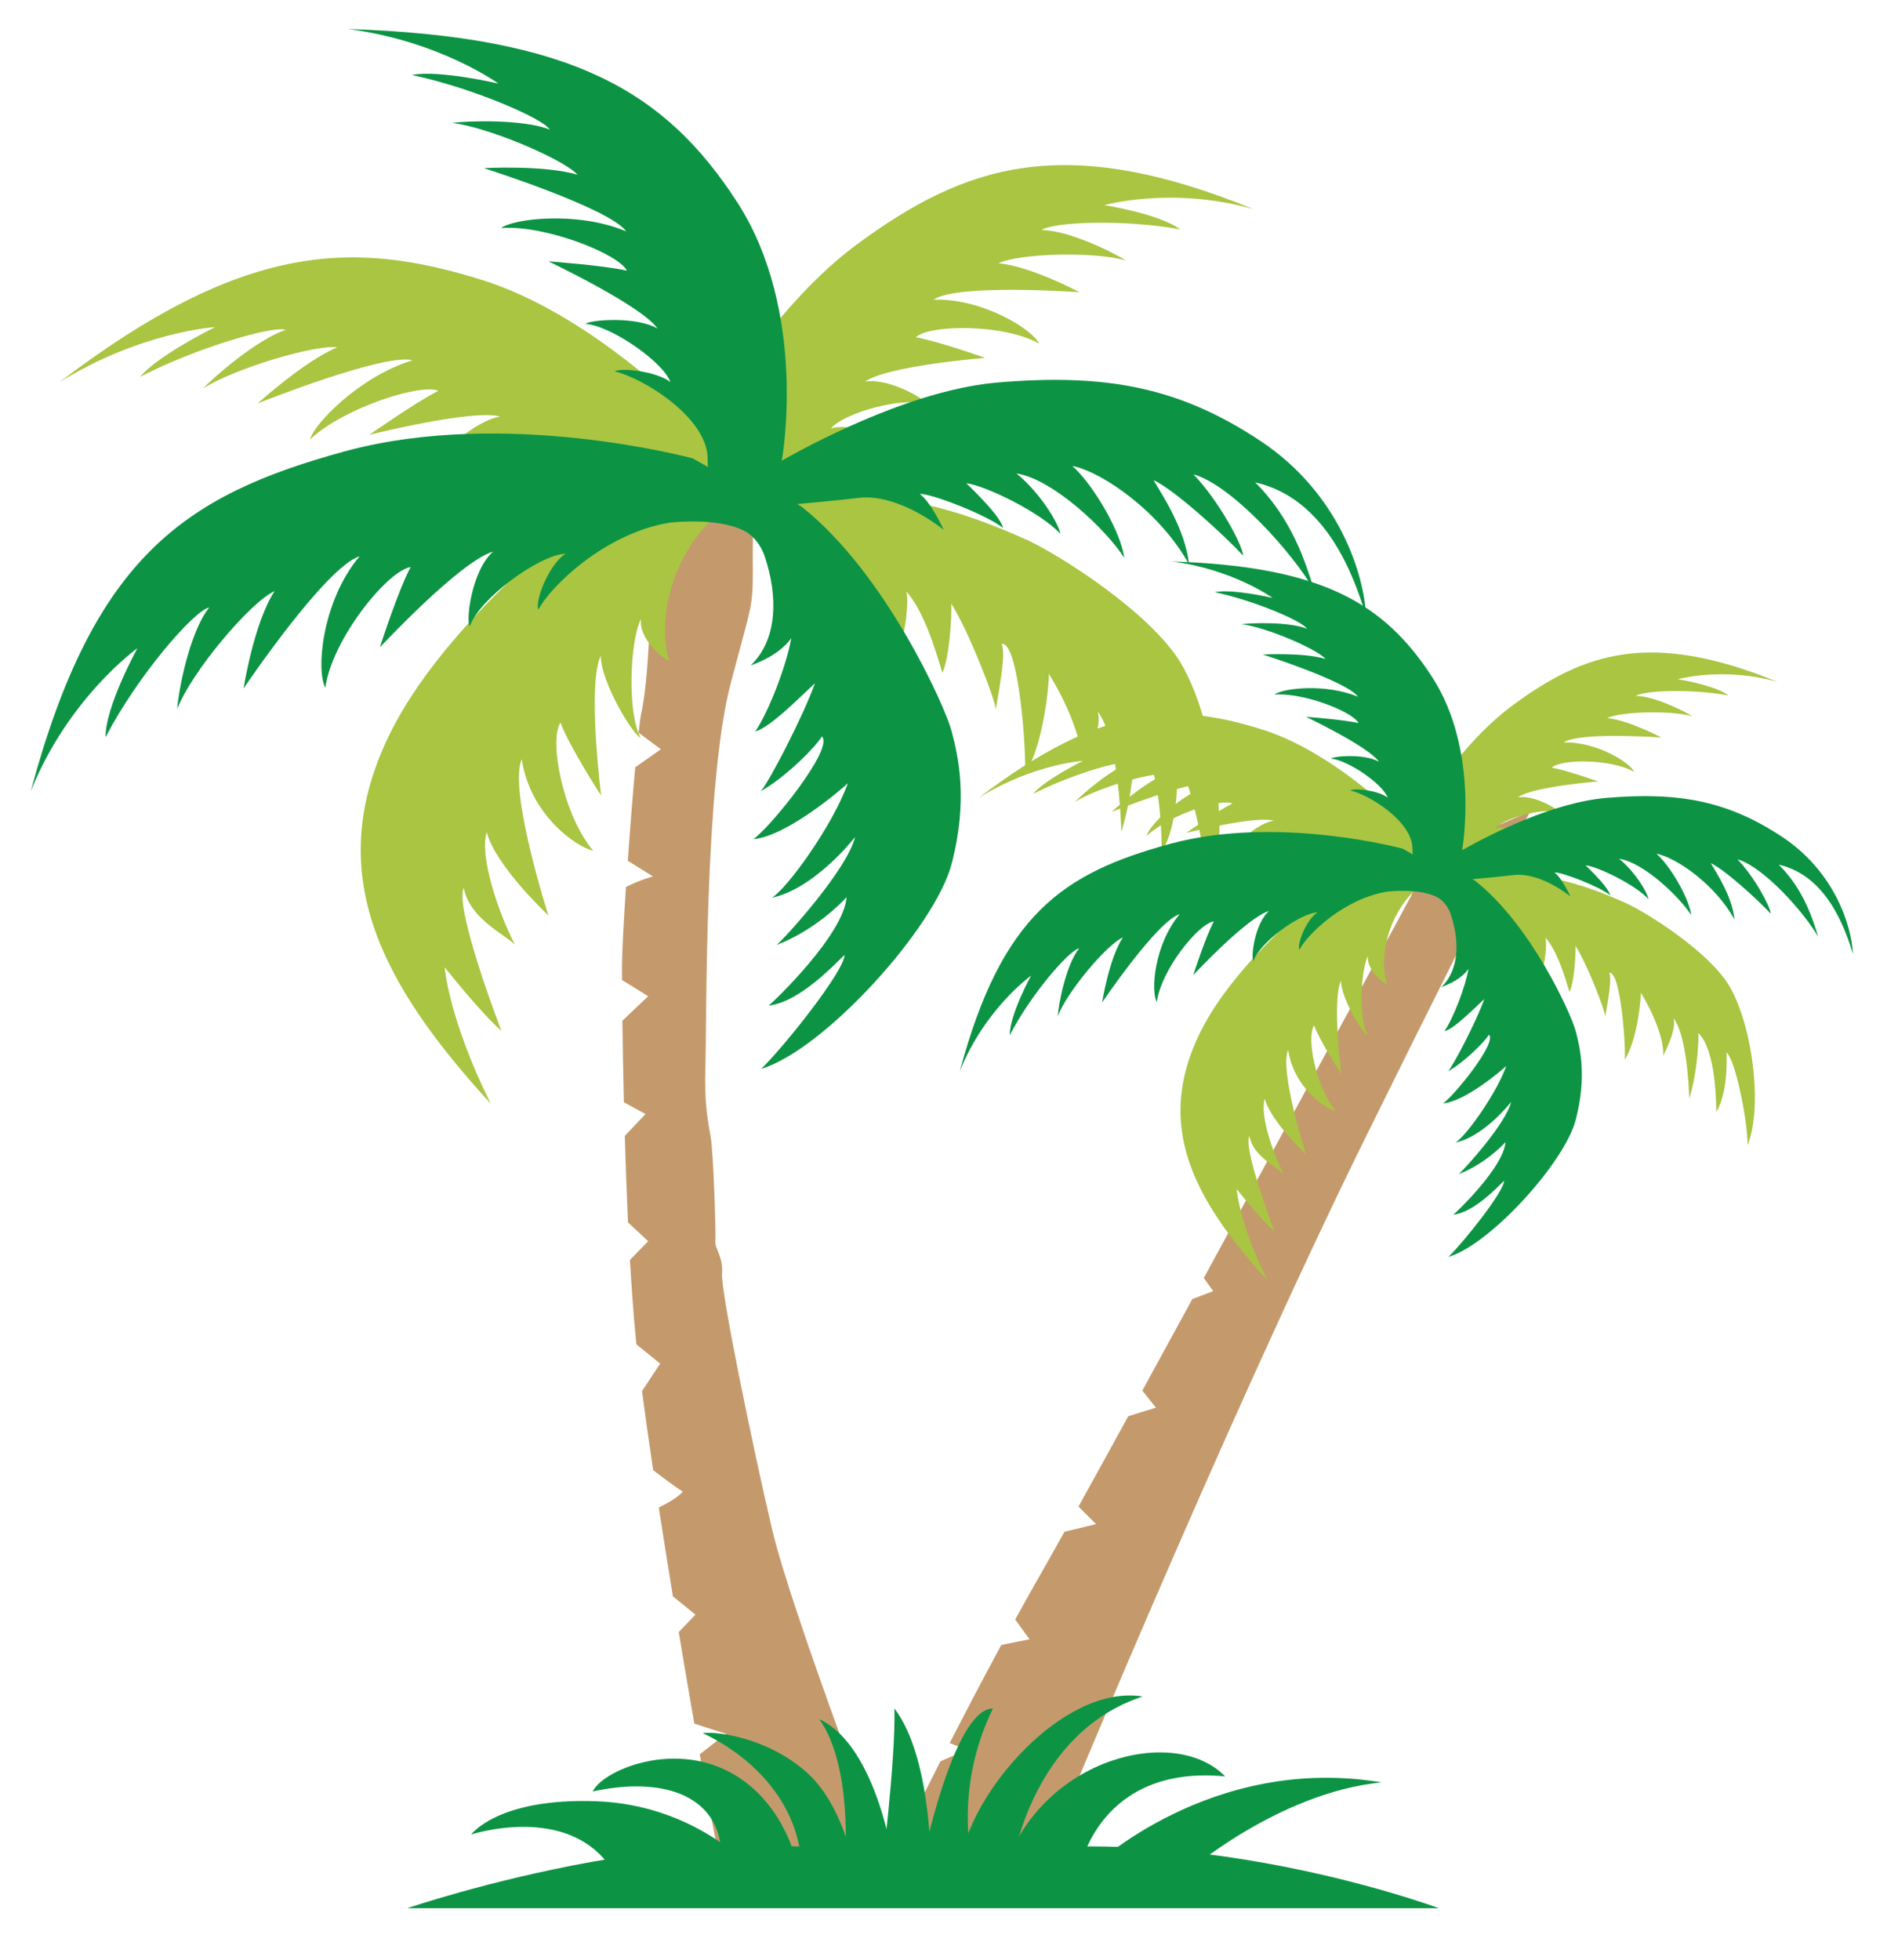 <svg width="154" height="159" viewBox="0 0 154 159" fill="none" xmlns="http://www.w3.org/2000/svg">
<g clip-path="url(#clip0_54978_698)">
<mask id="mask0_54978_698" style="mask-type:luminance" maskUnits="userSpaceOnUse" x="0" y="0" width="154" height="159">
<path d="M0 0.464H154V158.784H0V0.464Z" fill="white"/>
</mask>
<g mask="url(#mask0_54978_698)">
<path d="M62.636 124.009C61.016 117.098 58.478 104.732 58.586 103.328C58.694 101.925 57.992 101.331 58.046 100.683C58.1 100.035 57.885 93.555 57.669 92.259C57.452 90.963 57.128 89.559 57.236 86.427C57.344 83.295 57.128 63.641 59.288 55.433C61.448 47.225 61.016 49.997 61.088 42.87C61.16 35.742 52.845 44.958 52.845 44.958C52.845 44.958 52.845 54.209 52.017 57.953C51.965 58.182 51.895 58.703 51.815 59.434L53.618 60.779L51.54 62.243C51.342 64.442 51.124 67.187 50.936 69.821L52.971 71.092C52.971 71.092 51.958 71.364 50.79 71.947C50.601 74.803 50.469 77.285 50.469 78.436C50.469 78.71 50.47 79.068 50.472 79.499L52.593 80.812L50.501 82.794C50.525 84.663 50.562 86.94 50.621 89.417L52.377 90.369L50.694 92.14C50.76 94.428 50.846 96.814 50.955 99.157L52.593 100.683L51.113 102.199C51.243 104.459 51.399 106.616 51.585 108.53C51.601 108.698 51.619 108.873 51.637 109.052L53.565 110.612L52.092 112.84C52.341 114.743 52.649 116.918 52.996 119.254C53.836 119.897 55.056 120.813 55.401 120.985C55.071 121.417 54.241 121.895 53.454 122.282C53.813 124.619 54.2 127.055 54.596 129.49L56.426 130.975L55.072 132.386C55.497 134.948 55.925 137.462 56.335 139.808C57.378 140.163 58.91 140.641 58.91 140.641L56.776 142.305C57.746 147.747 58.557 151.9 58.892 152.952C59.9 156.12 72.464 152.304 72.464 152.304C72.464 152.304 64.256 130.921 62.636 124.009Z" fill="#C49A6C"/>
<path d="M115.985 69.364L114.473 72.712C114.473 72.712 105.863 88.647 97.675 103.667L98.436 104.732L96.745 105.375C95.354 107.924 93.985 110.429 92.684 112.804L93.793 114.182L91.548 114.876C90.064 117.58 88.693 120.069 87.507 122.206L88.933 123.631L86.369 124.252C85.663 125.518 85.051 126.603 84.559 127.465C83.812 128.772 83.081 130.078 82.37 131.37L83.533 132.973L81.242 133.436C79.715 136.256 78.302 138.962 77.056 141.396L78.457 141.936L76.305 142.871C74.249 146.924 72.744 150.037 72.093 151.332C70.736 154.032 84.559 151.332 84.559 151.332C84.559 151.332 99.03 116.126 110.801 92.259C122.573 68.392 124.193 65.8 124.193 65.8L115.985 69.364Z" fill="#C49A6C"/>
<path d="M60.908 151.512C60.908 151.512 56.373 146.4 48.381 146.112C40.389 145.824 38.23 148.812 38.23 148.812C38.23 148.812 46.005 146.256 49.569 151.512C53.133 156.768 60.908 151.512 60.908 151.512Z" fill="#0C9444"/>
<path d="M64.58 150.864C64.58 150.864 63.428 145.68 58.748 143.52C54.069 141.36 48.813 143.736 48.093 145.32C53.997 144.024 58.676 145.752 58.532 150.864H64.58Z" fill="#0C9444"/>
<path d="M68.576 150.864C68.576 150.864 69.17 143.178 66.471 139.453C71.276 141.666 72.572 151.494 72.572 151.494L68.576 150.864Z" fill="#0C9444"/>
<path d="M69.278 151.494C69.278 151.494 68.468 146.364 65.336 143.664C62.204 140.965 58.208 140.425 57.02 140.587C61.394 142.656 64.526 146.364 64.958 150.576C67.442 151.494 69.278 151.494 69.278 151.494Z" fill="#0C9444"/>
<path d="M75.542 152.236C75.542 152.236 75.758 142.747 72.572 138.589C72.68 142.8 71.492 152.236 71.492 152.236H75.542Z" fill="#0C9444"/>
<path d="M78.998 151.494C78.998 151.494 77.216 145.446 80.564 138.589C77.054 138.589 74.3 153.492 74.3 153.492L79.268 151.494H78.998Z" fill="#0C9444"/>
<path d="M82.237 150.864C82.237 150.864 83.803 140.533 92.713 137.617C85.423 136.429 76.513 148.092 78.079 153.168C83.911 152.682 82.237 150.864 82.237 150.864Z" fill="#0C9444"/>
<path d="M87.637 151.494C87.637 151.494 89.203 143.124 99.408 144.096C95.305 139.885 84.559 142.585 81.535 151.494C85.045 152.574 87.637 151.494 87.637 151.494Z" fill="#0C9444"/>
<path d="M88.609 151.494C88.609 151.494 98.221 142.26 112.098 144.582C103.675 145.412 96.169 151.974 96.169 151.974L88.609 151.494Z" fill="#0C9444"/>
<path d="M33.046 154.788H116.742C116.742 154.788 93.307 146.04 73.868 151.656C59.289 145.824 33.046 154.788 33.046 154.788Z" fill="#0C9444"/>
<path d="M71.57 35.63C71.232 35.1 68.724 34.341 67.418 34.755C68.56 33.429 73.377 32.155 75.2 32.792C75.117 32.378 72.069 30.621 70.183 30.96C72.019 29.656 79.935 29.031 79.935 29.031C79.935 29.031 76.065 27.655 74.304 27.36C75.433 26.301 81.458 26.266 84.305 27.869C83.827 26.773 79.798 24.194 75.741 24.305C77.691 22.989 87.598 23.706 87.598 23.706C87.598 23.706 83.583 21.574 81.027 21.359C82.582 20.555 88.837 20.372 91.36 21.138C90.442 20.534 86.739 18.668 84.52 18.668C85.302 18.017 91.105 17.755 95.755 18.605C94.102 17.354 89.608 16.638 89.608 16.638C89.608 16.638 95.072 15.091 101.697 16.96C86.342 10.698 78.336 13.34 69.566 19.797C64.249 23.711 59.737 30.192 57.008 34.69C53.682 31.371 46.651 25.071 39.111 22.711C28.671 19.443 19.759 19.626 4.816 31.008C11.421 26.908 17.456 26.533 17.456 26.533C17.456 26.533 12.87 28.777 11.371 30.564C16.095 28.136 22.241 26.394 23.186 26.759C20.855 27.523 17.319 30.613 16.469 31.517C18.974 29.904 25.58 27.929 27.366 28.176C24.722 29.265 20.909 32.723 20.909 32.723C20.909 32.723 31.181 28.615 33.479 29.226C29.196 30.514 25.453 34.411 25.158 35.643C27.845 33.102 34.182 31.063 35.569 31.705C33.775 32.599 29.97 35.271 29.97 35.271C29.97 35.271 38.405 33.154 40.582 33.792C38.536 34.111 35.667 36.871 35.658 37.303C37.453 36.055 42.756 35.637 44.207 36.535C42.756 36.582 40.265 38.183 40.011 38.816C42.02 37.779 48.202 36.839 50.502 39.325C45.541 43.085 35.767 51.184 31.678 59.429C26.087 70.706 30.814 79.696 39.814 89.523C36.385 82.607 36.081 78.461 36.081 78.461C36.081 78.461 38.937 82.084 40.682 83.624C38.8 78.659 37.05 73.051 37.634 72.028C38.073 74.494 40.92 75.76 41.786 76.636C40.419 74.015 38.886 69.427 39.49 67.509C40.238 70.297 44.494 74.252 44.494 74.252C44.494 74.252 41.226 64.067 42.334 61.589C43.01 66.121 46.792 68.733 48.13 69.004C45.748 66.222 44.497 60.12 45.475 58.614C46.158 60.501 48.778 64.54 48.778 64.54C48.778 64.54 47.628 55.531 48.745 53.182C48.732 55.358 51.495 59.831 51.981 59.825C50.899 57.951 51.081 52.013 52.015 50.2C51.804 51.75 53.648 53.364 54.315 53.614C53.5 51.477 53.742 45.391 58.572 41.425C59.243 41.771 61.005 42.349 62.148 39.698C63.583 36.369 69.538 35.254 71.57 35.63Z" fill="#A9C542"/>
<path d="M83.083 43.686C81.147 42.872 72.33 38.638 63.932 40.809C60.17 40.809 62.117 42.855 62.117 42.855L63.861 44.892C63.861 44.892 62.727 44.896 65.884 45.967C69.041 47.037 72.613 50.005 72.861 53.065C73.512 51.193 73.76 48.706 73.527 47.965C74.978 49.572 75.917 52.762 76.457 54.582C77.013 53.461 77.234 50.12 77.188 48.966C78.687 51.378 80.719 56.701 80.803 57.536C81.206 55.108 81.595 53.041 81.278 52.234C82.679 52.001 83.303 61.195 83.161 62.762C84.697 60.451 85.156 55.184 85.099 54.65C86.957 57.641 87.991 60.806 87.807 62.34C89.33 59.267 89.208 58.327 89.068 57.728C90.695 59.813 90.947 66.397 90.985 67.474C91.994 64.279 92.171 60.179 92.065 59.537C94.281 61.55 94.27 68.577 94.251 69.121C95.635 66.918 95.556 62.844 95.493 61.886C96.501 62.674 98.031 69.715 98.061 73.144C100.073 68.147 98.435 57.187 95.25 52.949C92.065 48.712 85.019 44.501 83.083 43.686Z" fill="#A9C542"/>
<path d="M124.076 67.801C123.85 67.447 122.173 66.939 121.299 67.216C122.063 66.329 125.286 65.477 126.505 65.903C126.449 65.626 124.41 64.451 123.149 64.678C124.377 63.805 129.672 63.388 129.672 63.388C129.672 63.388 127.083 62.467 125.905 62.27C126.66 61.561 130.691 61.538 132.595 62.61C132.275 61.877 129.58 60.152 126.867 60.226C128.171 59.346 134.798 59.825 134.798 59.825C134.798 59.825 132.112 58.399 130.403 58.255C131.443 57.718 135.626 57.595 137.314 58.107C136.7 57.703 134.223 56.456 132.739 56.456C133.262 56.02 137.143 55.845 140.254 56.413C139.148 55.576 136.142 55.097 136.142 55.097C136.142 55.097 139.797 54.063 144.228 55.313C133.958 51.125 128.602 52.892 122.736 57.211C119.179 59.829 116.162 64.164 114.336 67.173C112.112 64.953 107.409 60.738 102.365 59.16C95.382 56.974 89.42 57.096 79.425 64.71C83.843 61.967 87.879 61.716 87.879 61.716C87.879 61.716 84.812 63.217 83.809 64.412C86.969 62.789 91.081 61.623 91.713 61.867C90.153 62.378 87.788 64.446 87.219 65.05C88.895 63.971 93.314 62.65 94.508 62.816C92.74 63.544 90.189 65.857 90.189 65.857C90.189 65.857 97.06 63.109 98.597 63.517C95.733 64.379 93.228 66.986 93.032 67.81C94.829 66.11 99.068 64.746 99.996 65.176C98.795 65.774 96.25 67.561 96.25 67.561C96.25 67.561 101.893 66.145 103.348 66.572C101.98 66.785 100.061 68.631 100.055 68.92C101.255 68.086 104.802 67.806 105.773 68.407C104.803 68.438 103.137 69.509 102.967 69.932C104.311 69.239 108.446 68.61 109.984 70.273C106.666 72.788 100.127 78.205 97.393 83.72C93.653 91.263 96.815 97.277 102.835 103.85C100.541 99.224 100.338 96.451 100.338 96.451C100.338 96.451 102.248 98.875 103.416 99.904C102.157 96.584 100.986 92.832 101.377 92.148C101.67 93.797 103.574 94.644 104.154 95.23C103.24 93.477 102.214 90.408 102.618 89.125C103.119 90.99 105.965 93.635 105.965 93.635C105.965 93.635 103.779 86.823 104.52 85.165C104.972 88.197 107.502 89.944 108.397 90.126C106.804 88.264 105.967 84.183 106.622 83.175C107.078 84.437 108.83 87.139 108.83 87.139C108.83 87.139 108.061 81.113 108.809 79.542C108.8 80.997 110.648 83.989 110.974 83.985C110.249 82.731 110.372 78.76 110.996 77.547C110.855 78.584 112.088 79.664 112.535 79.831C111.989 78.401 112.151 74.331 115.382 71.678C115.831 71.909 117.009 72.296 117.774 70.522C118.734 68.295 122.717 67.55 124.076 67.801Z" fill="#A9C542"/>
<path d="M131.778 73.19C130.483 72.645 124.585 69.814 118.968 71.265C116.452 71.265 117.754 72.634 117.754 72.634L118.921 73.997C118.921 73.997 118.162 74 120.274 74.716C122.385 75.432 124.775 77.417 124.941 79.463C125.376 78.211 125.542 76.548 125.386 76.052C126.356 77.127 126.985 79.261 127.346 80.478C127.717 79.728 127.865 77.493 127.835 76.722C128.837 78.335 130.196 81.895 130.253 82.454C130.522 80.83 130.783 79.447 130.571 78.908C131.508 78.752 131.925 84.902 131.83 85.95C132.858 84.404 133.164 80.881 133.126 80.524C134.369 82.524 135.061 84.642 134.938 85.668C135.957 83.612 135.875 82.983 135.781 82.583C136.87 83.977 137.038 88.381 137.063 89.102C137.738 86.965 137.857 84.222 137.786 83.793C139.268 85.139 139.261 89.84 139.249 90.204C140.174 88.73 140.122 86.004 140.079 85.364C140.754 85.891 141.777 90.601 141.797 92.894C143.142 89.552 142.047 82.221 139.917 79.386C137.786 76.552 133.073 73.735 131.778 73.19Z" fill="#A9C542"/>
<path d="M110.838 49.961C110.694 46.685 108.714 40.026 102.234 35.742C95.754 31.458 89.851 30.27 80.959 31.026C74.506 31.575 67.031 35.346 63.415 37.374L63.446 37.29C63.446 37.29 65.606 25.303 59.775 16.339C53.943 7.376 46.383 2.948 28.24 2.354C35.692 3.326 40.443 6.782 40.443 6.782C40.443 6.782 35.638 5.648 33.424 6.08C38.446 7.16 44.115 9.643 44.601 10.507C42.387 9.643 37.852 9.806 36.664 9.967C39.526 10.291 45.681 12.883 46.869 14.179C44.223 13.369 39.255 13.639 39.255 13.639C39.255 13.639 49.461 16.879 50.811 18.769C46.815 17.095 41.632 17.743 40.66 18.499C44.223 18.229 50.217 20.605 50.865 21.955C48.975 21.523 44.493 21.199 44.493 21.199C44.493 21.199 52.107 24.817 53.349 26.653C51.621 25.627 47.787 25.95 47.517 26.275C49.623 26.436 53.853 29.407 54.393 30.99C53.277 30.126 50.433 29.802 49.857 30.126C52.053 30.594 57.489 33.87 57.417 37.29C57.412 37.502 57.42 37.699 57.44 37.882L56.215 37.185C56.215 37.185 41.032 33.06 28.012 36.603C14.993 40.147 7.593 45.177 2.496 64.186C5.534 56.592 11.15 52.579 11.15 52.579C11.15 52.579 8.533 57.328 8.566 59.795C11.165 54.802 15.739 49.534 16.975 49.273C15.327 51.361 14.455 56.204 14.382 57.508C15.485 54.576 20.315 48.826 22.28 47.95C20.598 50.51 19.764 55.842 19.764 55.842C19.764 55.842 26.4 45.999 29.174 45.125C26.049 48.86 25.654 54.53 26.403 55.779C26.903 51.932 31.414 46.29 33.32 46C32.309 47.872 30.82 52.516 30.82 52.516C30.82 52.516 37.329 45.524 40.007 44.748C38.263 46.275 37.77 50.423 38.125 50.803C38.838 48.624 43.699 45.021 45.883 44.914C44.496 45.841 43.397 48.753 43.68 49.457C44.665 47.554 49.158 43.201 54.385 42.392C54.732 42.353 58.6 41.946 60.662 43.216C61.241 43.641 61.747 44.248 62.042 45.12C63.122 48.306 63.122 51.869 60.908 53.975C62.748 53.327 63.77 52.409 64.202 51.761C63.837 53.921 62.366 57.755 61.286 59.321C62.488 59.064 65.255 56.189 66.119 55.433C65.161 58.133 62.312 63.597 61.719 64.186C63.837 62.993 66.254 60.495 66.686 59.739C67.712 60.711 62.42 67.204 61.124 68.068C63.837 67.852 68.413 63.912 68.791 63.534C67.603 66.882 63.932 72.01 62.636 72.82C65.93 72.118 69.001 68.385 69.379 67.9C68.751 70.498 63.824 75.952 63.014 76.654C66.092 75.466 68.259 73.259 68.691 72.773C68.475 75.797 62.798 81.244 62.366 81.568C64.904 81.298 67.82 78.112 68.522 77.464C68.522 78.76 63.608 84.915 61.772 86.697C66.848 85.185 75.866 75.25 77.216 70.066C78.566 64.883 77.755 61.373 77.216 59.321C76.676 57.269 71.816 46.469 65.066 41.124C64.936 41.041 64.813 40.965 64.688 40.888C66.285 40.745 68.155 40.566 69.656 40.387C72.968 39.993 76.568 42.978 76.568 42.978C76.568 42.978 75.56 40.746 74.624 40.062C75.704 40.062 80.168 41.826 81.391 42.834C81.175 41.97 79.627 40.387 78.404 39.198C79.915 39.378 84.415 41.538 86.035 43.302C85.891 42.438 84.379 39.954 82.472 38.406C85.495 38.874 89.815 43.05 91.219 45.246C90.967 43.194 88.735 39.342 87.007 37.794C89.491 38.298 94.171 41.574 96.475 45.785C96.187 42.978 94.315 40.17 93.595 38.946C95.323 39.738 99.319 43.41 100.866 45.066C100.83 44.238 98.886 40.602 96.835 38.478C99.93 39.342 104.862 44.813 106.626 47.873C105.942 45.642 104.826 42.078 101.838 39.126C107.562 40.422 109.83 46.614 110.838 49.961Z" fill="#0C9444"/>
<path d="M150.343 77.387C150.247 75.196 148.922 70.742 144.588 67.876C140.254 65.011 136.305 64.216 130.357 64.722C126.04 65.089 121.039 67.612 118.622 68.968L118.643 68.912C118.643 68.912 120.087 60.893 116.187 54.898C112.286 48.902 107.229 45.94 95.093 45.543C100.078 46.193 103.256 48.504 103.256 48.504C103.256 48.504 100.042 47.746 98.561 48.035C101.92 48.757 105.712 50.419 106.037 50.997C104.556 50.419 101.522 50.527 100.728 50.636C102.642 50.852 106.759 52.586 107.554 53.453C105.784 52.911 102.461 53.092 102.461 53.092C102.461 53.092 109.288 55.259 110.191 56.523C107.518 55.403 104.051 55.837 103.4 56.342C105.784 56.162 109.793 57.751 110.227 58.654C108.963 58.365 105.965 58.148 105.965 58.148C105.965 58.148 111.058 60.568 111.888 61.796C110.733 61.11 108.168 61.327 107.988 61.543C109.396 61.652 112.226 63.638 112.587 64.698C111.84 64.12 109.938 63.903 109.553 64.12C111.022 64.433 114.658 66.624 114.609 68.912C114.607 69.054 114.612 69.185 114.625 69.307L113.805 68.841C113.805 68.841 103.649 66.082 94.941 68.452C86.233 70.822 81.283 74.187 77.873 86.903C79.905 81.823 83.662 79.138 83.662 79.138C83.662 79.138 81.911 82.315 81.933 83.965C83.671 80.625 86.731 77.102 87.558 76.927C86.456 78.324 85.872 81.563 85.824 82.435C86.561 80.474 89.792 76.628 91.106 76.042C89.981 77.755 89.423 81.321 89.423 81.321C89.423 81.321 93.862 74.737 95.718 74.152C93.628 76.651 93.363 80.444 93.864 81.279C94.198 78.706 97.216 74.932 98.491 74.738C97.815 75.99 96.819 79.096 96.819 79.096C96.819 79.096 101.173 74.419 102.964 73.9C101.798 74.922 101.467 77.697 101.705 77.951C102.182 76.493 105.434 74.083 106.895 74.011C105.967 74.631 105.232 76.579 105.421 77.05C106.08 75.777 109.085 72.865 112.581 72.325C112.811 72.298 115.36 72.03 116.747 72.856C117.147 73.141 117.5 73.55 117.704 74.149C118.426 76.28 118.426 78.663 116.945 80.072C118.176 79.639 118.859 79.025 119.148 78.591C118.904 80.036 117.92 82.601 117.198 83.648C118.001 83.477 119.853 81.553 120.431 81.047C119.79 82.853 117.884 86.509 117.487 86.903C118.904 86.104 120.521 84.433 120.81 83.928C121.496 84.578 117.956 88.921 117.089 89.499C118.904 89.355 121.965 86.719 122.218 86.466C121.423 88.705 118.968 92.136 118.101 92.678C120.304 92.208 122.358 89.711 122.611 89.386C122.191 91.125 118.895 94.773 118.354 95.242C120.412 94.447 121.862 92.971 122.151 92.646C122.006 94.669 118.209 98.312 117.92 98.529C119.618 98.349 121.568 96.217 122.038 95.784C122.038 96.651 118.751 100.768 117.523 101.96C120.918 100.949 126.95 94.303 127.853 90.836C128.756 87.368 128.214 85.02 127.853 83.648C127.492 82.275 124.241 75.052 119.726 71.476C119.639 71.421 119.557 71.37 119.473 71.318C120.541 71.223 121.792 71.103 122.796 70.984C125.012 70.72 127.419 72.716 127.419 72.716C127.419 72.716 126.745 71.223 126.119 70.766C126.842 70.766 129.827 71.946 130.646 72.62C130.502 72.042 129.466 70.984 128.648 70.188C129.659 70.308 132.669 71.753 133.752 72.933C133.656 72.355 132.645 70.694 131.369 69.658C133.391 69.971 136.281 72.764 137.22 74.233C137.051 72.861 135.558 70.284 134.402 69.249C136.064 69.586 139.194 71.777 140.735 74.594C140.543 72.716 139.291 70.838 138.809 70.019C139.965 70.549 142.638 73.005 143.673 74.113C143.649 73.559 142.349 71.127 140.976 69.706C143.047 70.284 146.346 73.944 147.526 75.991C147.068 74.498 146.322 72.114 144.323 70.14C148.152 71.007 149.669 75.148 150.343 77.387Z" fill="#0C9444"/>
</g>
</g>
<defs>
<clipPath id="clip0_54978_698">
<rect width="154" height="158.32" fill="white" transform="translate(0 0.464)"/>
</clipPath>
</defs>
</svg>
